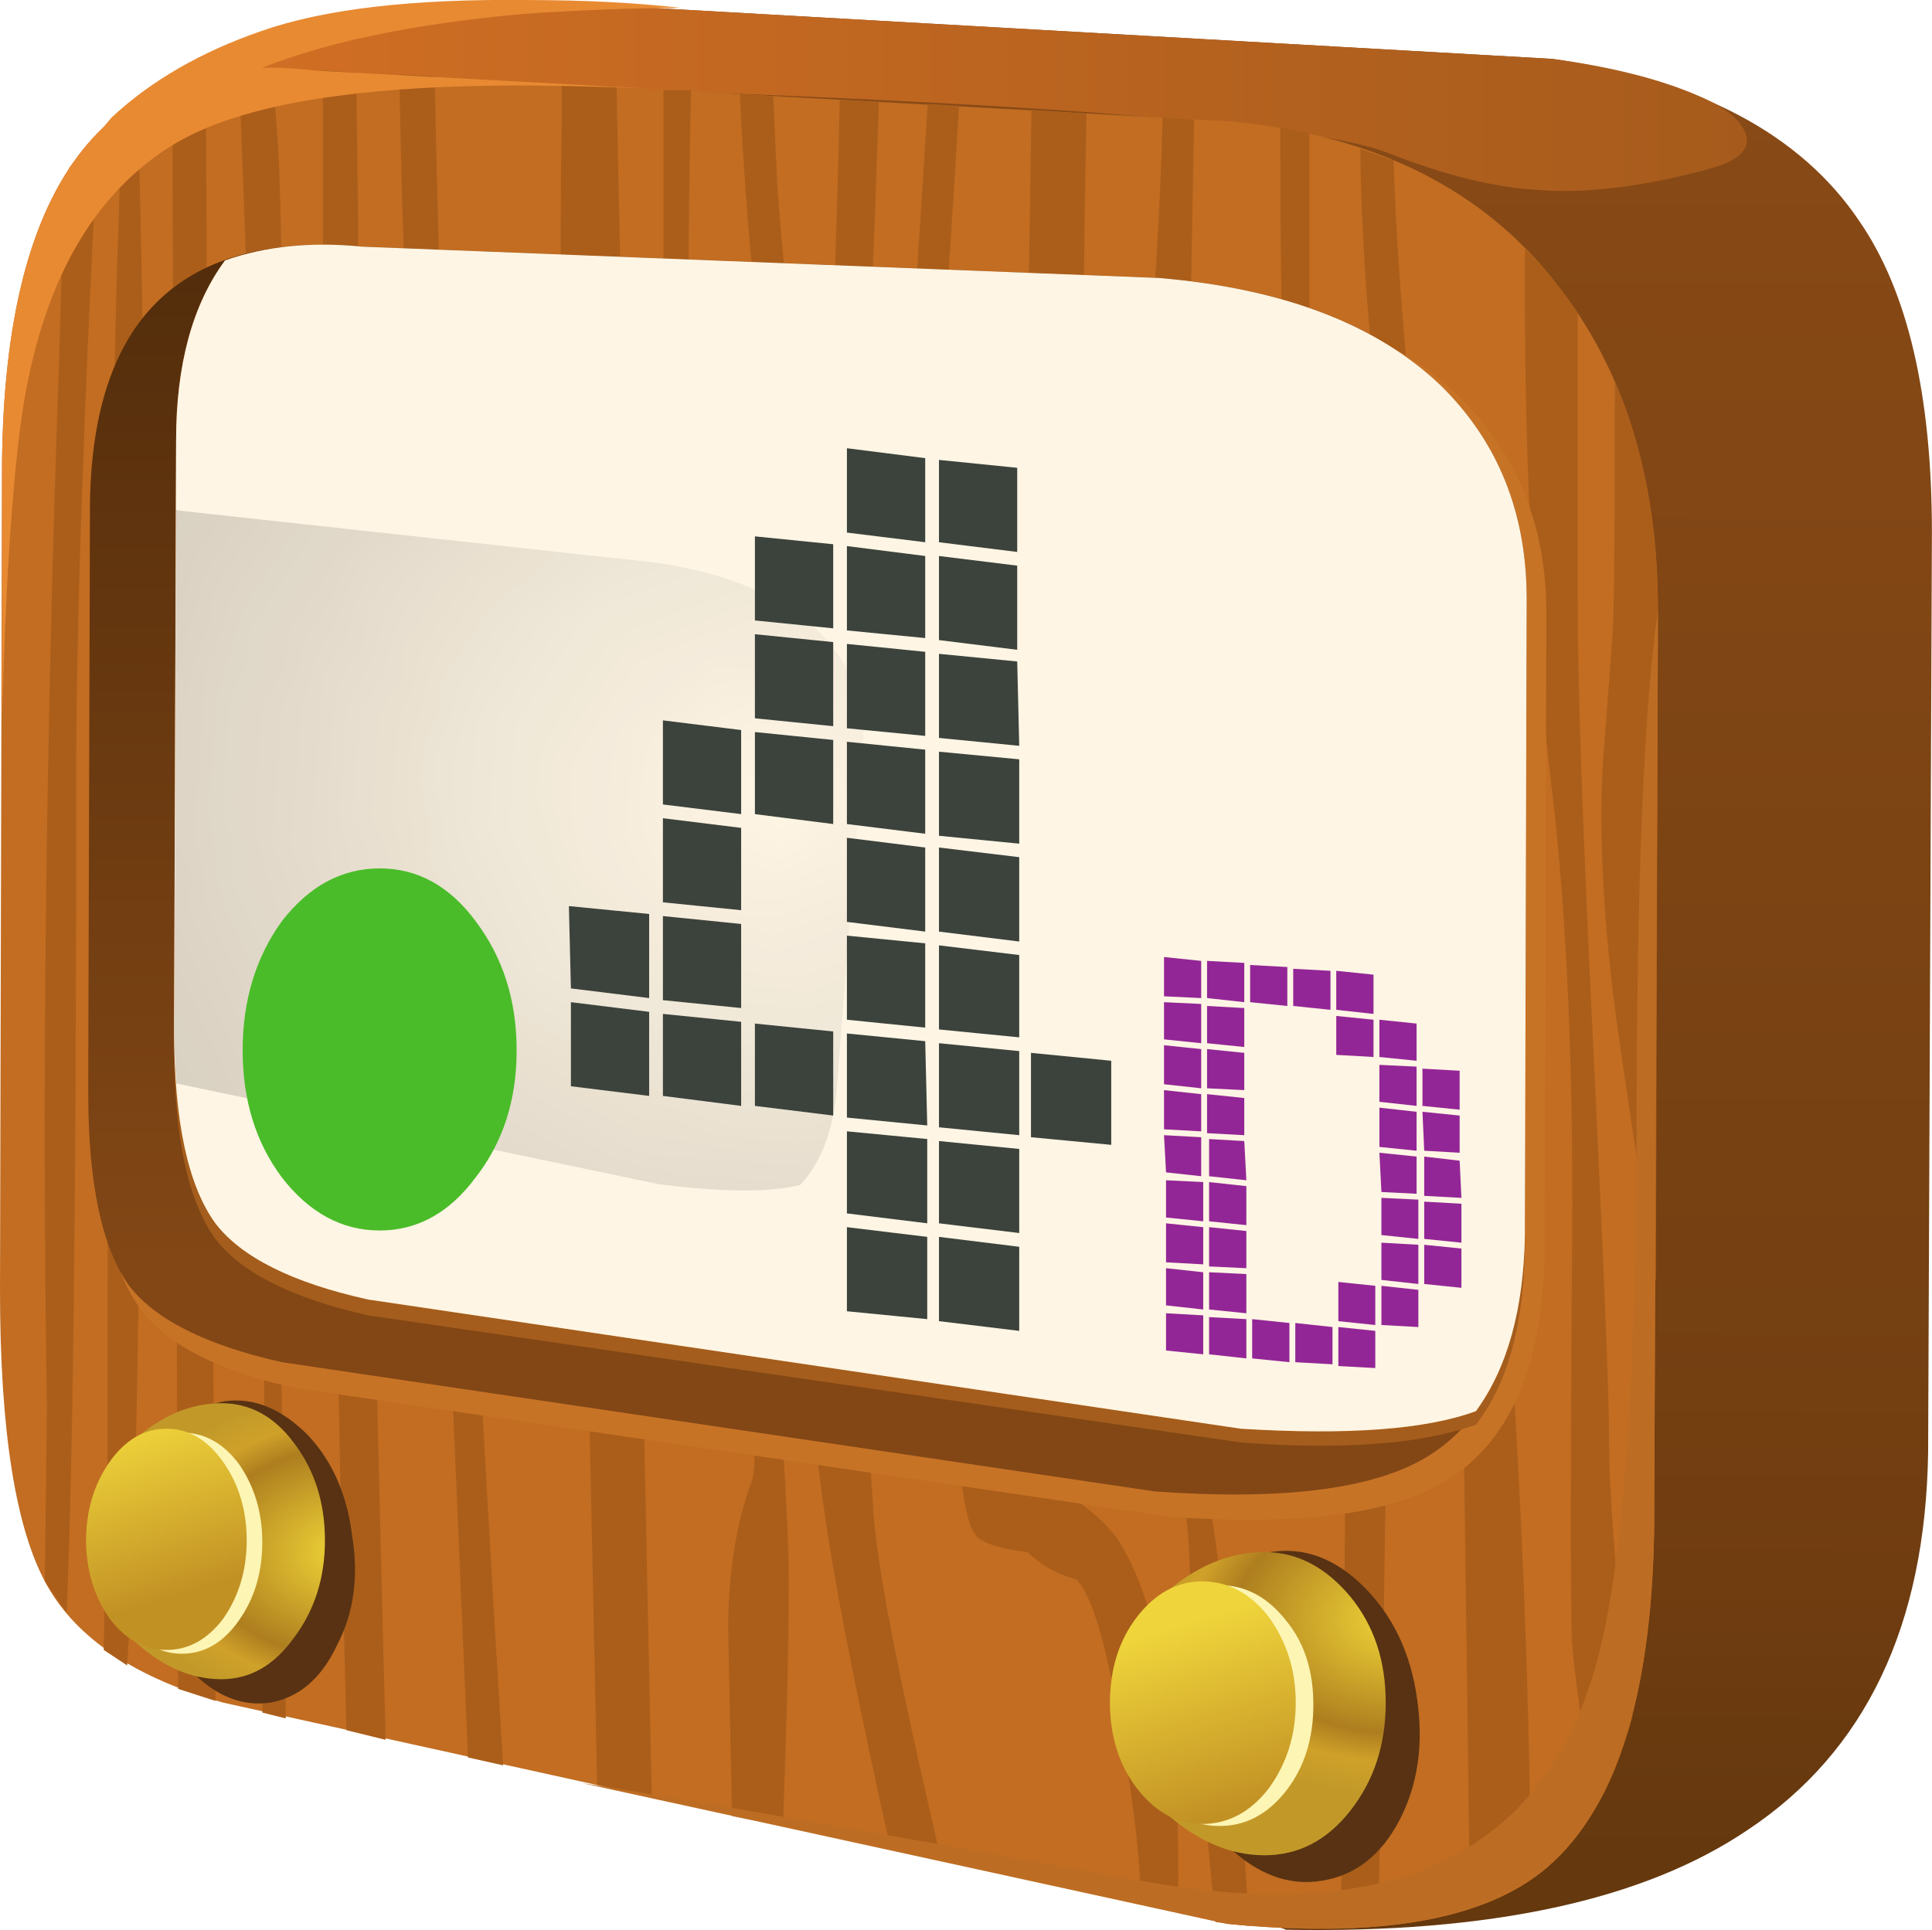 <?xml version="1.0" encoding="UTF-8" standalone="no"?>
<!-- Created with Inkscape (http://www.inkscape.org/) -->
<svg xmlns:inkscape="http://www.inkscape.org/namespaces/inkscape" xmlns:rdf="http://www.w3.org/1999/02/22-rdf-syntax-ns#" xmlns="http://www.w3.org/2000/svg" xmlns:xlink="http://www.w3.org/1999/xlink" xmlns:ns1="http://sozi.baierouge.fr" xmlns:cc="http://creativecommons.org/ns#" xmlns:sodipodi="http://sodipodi.sourceforge.net/DTD/sodipodi-0.dtd" xmlns:dc="http://purl.org/dc/elements/1.1/" id="svg2" xml:space="preserve" viewBox="0 0 37.013 36.983" version="1.1" inkscape:version="0.91 r13725">
  <defs id="defs6">
    <linearGradient id="linearGradient24" y2="-671.69" gradientUnits="userSpaceOnUse" x2="538.28" gradientTransform="matrix(0 -.6 -.6 .001 -387.84 324.63)" y1="-671.69" x1="493.38">
      <stop id="stop26" style="stop-color:#884a16" offset="0"/>
      <stop id="stop28" style="stop-color:#723e11" offset=".796"/>
      <stop id="stop30" style="stop-color:#65380e" offset="1"/>
    </linearGradient>
    <linearGradient id="linearGradient44" y2="494.26" gradientUnits="userSpaceOnUse" x2="691.02" gradientTransform="matrix(.6 0 0 -.6 -387.84 324.63)" y1="494.26" x1="651.35">
      <stop id="stop46" style="stop-color:#d26f24" offset="0"/>
      <stop id="stop48" style="stop-color:#a65b1c" offset="1"/>
    </linearGradient>
    <clipPath id="clipPath90">
      <path id="path92" d="m18.898 27.723c2.204-0.219 3.864-1.058 4.981-2.519 1.019-1.301 1.531-2.957 1.531-4.981l-0.058-14.098c-0.043-2.621-0.622-4.371-1.743-5.25-0.957-0.742-2.558-1-4.8-0.781l-15.387 3.391c-1.344 0.379-2.242 0.98-2.703 1.801-0.481 0.859-0.719 2.367-0.719 4.527l0.031 12.66c0.039 4.402 1.641 6.41 4.801 6.031l14.066-0.781z" inkscape:connector-curvature="0"/>
    </clipPath>
    <clipPath id="clipPath98">
      <path id="path100" d="m753.47-343.21h63.65v61.885h-63.65v-61.885z" inkscape:connector-curvature="0"/>
    </clipPath>
    <linearGradient id="linearGradient102" y2="-312.27" gradientUnits="userSpaceOnUse" x2="812.51" y1="-312.27" x1="760.86">
      <stop id="stop104" style="stop-color:#ffffff;stop-opacity:0" offset="0"/>
      <stop id="stop106" style="stop-color:#ffffff;stop-opacity:0.349" offset="1"/>
    </linearGradient>
    <mask id="mask108">
      <g id="g110">
        <g id="g112" clip-path="url(#clipPath98)">
          <path id="path114" style="fill:url(#linearGradient102)" d="m753.47-343.21h63.65v61.885h-63.65v-61.885z" inkscape:connector-curvature="0"/>
        </g>
      </g>
    </mask>
    <linearGradient id="linearGradient118" y2="-312.27" gradientUnits="userSpaceOnUse" x2="812.51" y1="-312.27" x1="760.86">
      <stop id="stop120" style="stop-color:#130c0e" offset="0"/>
      <stop id="stop122" style="stop-color:#130c0e" offset="1"/>
    </linearGradient>
    <linearGradient id="linearGradient144" y2="667.04" gradientUnits="userSpaceOnUse" x2="-498.42" gradientTransform="matrix(0 .6 .6 .001 -387.84 324.63)" y1="667.04" x1="-525.22">
      <stop id="stop146" style="stop-color:#834715" offset="0"/>
      <stop id="stop148" style="stop-color:#512c0b" offset="1"/>
    </linearGradient>
    <clipPath id="clipPath162">
      <path id="path164" d="m17.758 25.333c1.902-0.157 3.344-0.708 4.32-1.649 0.883-0.859 1.32-1.949 1.32-3.269l-0.027-9.75c-0.023-1.141-0.273-2.043-0.75-2.7-0.762-0.281-1.961-0.371-3.601-0.273l-13.379 1.984c-1.161 0.258-1.942 0.649-2.34 1.168-0.422 0.582-0.629 1.571-0.629 2.973l0.027 9.027c0 1.16 0.25 2.078 0.75 2.758 0.621 0.223 1.321 0.293 2.102 0.211l12.207-0.48z" inkscape:connector-curvature="0"/>
    </clipPath>
    <clipPath id="clipPath170">
      <path id="path172" d="m3.695-0.534h38.894v38.189h-38.894v-38.189z" inkscape:connector-curvature="0"/>
    </clipPath>
    <radialGradient id="radialGradient174" gradientUnits="userSpaceOnUse" cy="18.895" cx="21.147" r="25.958">
      <stop id="stop176" style="stop-color:#ffffff;stop-opacity:0" offset="0"/>
      <stop id="stop178" style="stop-color:#ffffff;stop-opacity:.22" offset=".914"/>
      <stop id="stop180" style="stop-color:#ffffff;stop-opacity:.329" offset="1"/>
    </radialGradient>
    <mask id="mask182">
      <g id="g184">
        <g id="g186" clip-path="url(#clipPath170)">
          <path id="path188" style="fill:url(#radialGradient174)" d="m3.695-0.534h38.894v38.189h-38.894v-38.189z" inkscape:connector-curvature="0"/>
        </g>
      </g>
    </mask>
    <radialGradient id="radialGradient192" gradientUnits="userSpaceOnUse" cy="18.895" cx="21.147" r="25.958">
      <stop id="stop194" style="stop-color:#130c0e" offset="0"/>
      <stop id="stop196" style="stop-color:#130c0e" offset="1"/>
    </radialGradient>
    <clipPath id="clipPath204">
      <path id="path206" d="m2.668 13.743h20.703v-3.09c-0.023-1.141-0.273-2.039-0.75-2.699-0.762-0.282-1.961-0.371-3.601-0.27l-13.379 1.981c-1.161 0.257-1.942 0.648-2.34 1.168-0.422 0.562-0.633 1.531-0.633 2.91z" inkscape:connector-curvature="0"/>
    </clipPath>
    <clipPath id="clipPath212">
      <path id="path214" d="m-450.7 704.51h15.78v37.759h-15.78v-37.759z" inkscape:connector-curvature="0"/>
    </clipPath>
    <linearGradient id="linearGradient216" y2="723.27" gradientUnits="userSpaceOnUse" x2="-443.1" y1="723.27" x1="-451.63">
      <stop id="stop218" style="stop-color:#ffffff;stop-opacity:.239" offset="0"/>
      <stop id="stop220" style="stop-color:#ffffff;stop-opacity:0" offset="1"/>
    </linearGradient>
    <mask id="mask222">
      <g id="g224">
        <g id="g226" clip-path="url(#clipPath212)">
          <path id="path228" style="fill:url(#linearGradient216)" d="m-450.7 704.51h15.78v37.759h-15.78v-37.759z" inkscape:connector-curvature="0"/>
        </g>
      </g>
    </mask>
    <linearGradient id="linearGradient232" y2="723.27" gradientUnits="userSpaceOnUse" x2="-443.1" y1="723.27" x1="-451.63">
      <stop id="stop234" style="stop-color:#000000" offset="0"/>
      <stop id="stop236" style="stop-color:#000000" offset="1"/>
    </linearGradient>
    <radialGradient id="radialGradient252" gradientUnits="userSpaceOnUse" cy="-550.41" cx="-638.38" gradientTransform="matrix(-.6 -.018 .013 -.43 -370.51 -242.37)" r="5.715">
      <stop id="stop254" style="stop-color:#f2d838" offset="0"/>
      <stop id="stop256" style="stop-color:#ae7e1f" offset=".655"/>
      <stop id="stop260" style="stop-color:#cfa129" offset=".816"/>
      <stop id="stop262" style="stop-color:#c29929" offset="1"/>
    </radialGradient>
    <linearGradient id="linearGradient278" y2="-465.4" gradientUnits="userSpaceOnUse" x2="701.24" gradientTransform="matrix(.177 -.573 -.573 -.177 -387.84 324.63)" y1="-465.4" x1="696.74">
      <stop id="stop280" style="stop-color:#efd43b" offset="0"/>
      <stop id="stop282" style="stop-color:#c29124" offset="1"/>
    </linearGradient>
    <radialGradient id="radialGradient298" gradientUnits="userSpaceOnUse" cy="-554.81" cx="-664.5" gradientTransform="matrix(-.6 -.019 .013 -.409 -370 -234.76)" r="6.59">
      <stop id="stop300" style="stop-color:#f2d838" offset="0"/>
      <stop id="stop302" style="stop-color:#ae7e1f" offset=".655"/>
      <stop id="stop306" style="stop-color:#cfa129" offset=".816"/>
      <stop id="stop308" style="stop-color:#c29929" offset="1"/>
    </radialGradient>
    <linearGradient id="linearGradient324" y2="-490.3" gradientUnits="userSpaceOnUse" x2="712.66" gradientTransform="matrix(.176 -.574 -.574 -.176 -387.84 324.63)" y1="-490.3" x1="707.71">
      <stop id="stop326" style="stop-color:#efd43b" offset="0"/>
      <stop id="stop328" style="stop-color:#c29124" offset="1"/>
    </linearGradient>
  </defs>
  <g id="g10" transform="matrix(1.25 0 0 -1.25 0 36.983)">
    <g id="g12">
      <g id="g14">
        <g id="g16">
          <g id="g22">
            <path id="path32" style="fill-rule:evenodd;fill:url(#linearGradient24)" d="m23.789 28.684c2.242-0.32 3.813-1.152 4.711-2.492 0.742-1.078 1.109-2.668 1.109-4.77l-0.058-14.097c-0.039-2.66-0.961-4.59-2.762-5.789-1.598-1.082-3.957-1.59-7.078-1.532l-12.09 4.68c-1.34 0.383-2.242 0.981-2.699 1.801-0.481 0.859-0.723 2.371-0.723 4.531l-3.39 13.887c-0.278 1.722 0.519 2.953 2.402 3.691 1.379 0.539 3.48 0.84 6.301 0.899l14.277-0.809z" inkscape:connector-curvature="0"/>
          </g>
        </g>
      </g>
      <g id="g34">
        <g id="g36">
          <g id="g42">
            <path id="path50" style="fill-rule:evenodd;fill:url(#linearGradient44)" d="m2.969 28.473c0.801 0.402 1.84 0.68 3.121 0.84 0.84 0.102 1.98 0.16 3.418 0.18l14.281-0.809c0.902-0.121 1.652-0.309 2.25-0.57 0.422-0.18 0.66-0.379 0.723-0.602 0.058-0.219-0.121-0.387-0.543-0.508-1.02-0.281-1.91-0.39-2.668-0.328-0.66 0.039-1.422 0.227-2.281 0.567-0.981 0.382-4.27 0.679-9.868 0.902-0.222 0-1.832 0.078-4.832 0.238-1.601 0.102-2.8 0.133-3.601 0.09z" inkscape:connector-curvature="0"/>
          </g>
        </g>
      </g>
      <path id="path52" style="fill-rule:evenodd;fill:#c26d22" d="m18.898 27.723c2.204-0.219 3.864-1.058 4.981-2.519 1.019-1.301 1.531-2.957 1.531-4.981l-0.058-14.098c-0.043-2.621-0.622-4.371-1.743-5.25-0.957-0.742-2.558-1-4.8-0.781l-15.387 3.391c-1.344 0.379-2.242 0.98-2.703 1.801-0.481 0.859-0.719 2.367-0.719 4.527l0.031 12.66c0.039 4.402 1.641 6.41 4.801 6.031l14.066-0.781z" inkscape:connector-curvature="0"/>
      <path id="path54" style="fill-rule:evenodd;fill:#ab5e1a" d="m17.82 27.786 0.481-0.032-0.063-3.511c-0.117-3.098-0.179-5.45-0.179-7.051 0-0.078-0.008-1.367-0.028-3.867-0.019-1.5-0.011-2.61 0.028-3.332 0.043-0.641 0.14-1.418 0.3-2.34 0.2-1.141 0.34-2.11 0.422-2.91 0.141-1.321 0.258-2.879 0.36-4.68l-0.512 0.059c-0.258 2.64-0.391 4.382-0.391 5.222 0 1.039-0.179 1.969-0.539 2.789-0.379 0.821-0.57 1.489-0.57 2.012 0 0.137 0.031 0.566 0.09 1.289 0.058 0.719 0.09 2.539 0.09 5.457 0 2.301 0.07 4.262 0.211 5.883 0.16 1.922 0.261 3.59 0.3 5.012z" inkscape:connector-curvature="0"/>
      <path id="path56" style="fill-rule:evenodd;fill:#ab5e1a" d="m11.34 28.145 0.512-0.031 0.058-1.321c0.121-1.8 0.36-3.449 0.719-4.949 0.101 1.5 0.18 3.571 0.242 6.211l0.598-0.031v-0.031c-0.141-4.278-0.289-6.977-0.449-8.098l-0.211-1.199c-0.2 0.519-0.411 1.308-0.629 2.367-0.442 2.102-0.719 4.461-0.84 7.082z" inkscape:connector-curvature="0"/>
      <path id="path58" style="fill-rule:evenodd;fill:#ab5e1a" d="m8.609 27.696v0.597l0.84-0.031 0.539-26.219-0.836 0.18-0.183 8.672c-0.141 4.141-0.231 7.129-0.27 8.969-0.097 3.121-0.129 5.73-0.09 7.832z" inkscape:connector-curvature="0"/>
      <path id="path60" style="fill-rule:evenodd;fill:#ab5e1a" d="m0.988 26.883c0.141 0.219 0.313 0.43 0.512 0.629-0.219-4.219-0.332-7.508-0.332-9.867 0-6.301-0.047-10.562-0.148-12.781l-0.332 0.48 0.031 2.699c-0.078 4.86-0.02 10.161 0.183 15.903l0.086 2.937z" inkscape:connector-curvature="0"/>
      <path id="path62" style="fill-rule:evenodd;fill:#ab5e1a" d="m4.949 28.504 0.512-0.031 0.027-2.277c0-4.641 0.141-12.403 0.422-23.281l-0.601 0.148-0.09 3.633c-0.18 9.5-0.27 16.097-0.27 19.797v2.011z" inkscape:connector-curvature="0"/>
      <path id="path64" style="fill-rule:evenodd;fill:#ab5e1a" d="m21.359 21.543c-0.32 2.04-0.488 3.961-0.511 5.762l0.511-0.18c0.063-2.16 0.36-5.171 0.903-9.031 0.297-2.019 0.558-4.5 0.777-7.441 0.262-3.481 0.402-6.758 0.422-9.84-0.219-0.18-0.531-0.34-0.93-0.48l-0.09 6.66c-0.043 3.382-0.16 6.07-0.359 8.07-0.301 2.223-0.543 4.383-0.723 6.48z" inkscape:connector-curvature="0"/>
      <path id="path66" style="fill-rule:evenodd;fill:#ab5e1a" d="m1.859 27.844 0.243 0.18c0.058-1.66 0.089-3.27 0.089-4.828 0-9.5-0.062-15.551-0.183-18.153l-0.059-0.988-0.359 0.238 0.058 2.852c0 9.902 0.063 16.352 0.18 19.352l0.031 1.347z" inkscape:connector-curvature="0"/>
      <path id="path68" style="fill-rule:evenodd;fill:#ab5e1a" d="m3.66 28.536h0.508c0.082-0.922 0.121-1.551 0.121-1.891 0.039-0.781 0.039-3.539 0-8.281-0.019-4.86-0.019-7.848 0-8.969 0.02-0.281 0.051-2.332 0.09-6.152l-0.359 0.09c0.039 2.98 0.039 5.652 0 8.011-0.122 8.34-0.211 13.289-0.27 14.852l-0.09 2.34z" inkscape:connector-curvature="0"/>
      <path id="path70" style="fill-rule:evenodd;fill:#ab5e1a" d="m25.41 20.223-0.031-10.289c-0.359 2.301-0.578 3.781-0.66 4.441-0.16 1.36-0.211 2.551-0.149 3.571 0.02 0.238 0.071 0.898 0.149 1.98 0.019 0.297 0.031 1.567 0.031 3.809 0.441-1.02 0.66-2.192 0.66-3.512z" inkscape:connector-curvature="0"/>
      <path id="path72" style="fill-rule:evenodd;fill:#ab5e1a" d="m6.121 28.446 0.539-0.031c0.059-2.801 0.192-7.09 0.391-12.872 0.058-2.398 0.277-6.738 0.66-13.019l-0.539 0.121-0.211 4.949c-0.52 10.918-0.801 17.871-0.84 20.852z" inkscape:connector-curvature="0"/>
      <path id="path74" style="fill-rule:evenodd;fill:#ab5e1a" d="m2.73 3.696-0.089 24.597 0.511 0.153 0.149-24.934-0.571 0.184z" inkscape:connector-curvature="0"/>
      <path id="path76" style="fill-rule:evenodd;fill:#ab5e1a" d="m23.762 17.676c-0.262 2.219-0.391 4.707-0.391 7.469v0.629c0.301-0.301 0.57-0.629 0.809-0.988v-4.442c0-1.32 0.082-3.609 0.242-6.871 0.156-3.277 0.238-5.238 0.238-5.879 0-1 0.121-2.441 0.36-4.32-0.161-0.578-0.348-1.051-0.571-1.41-0.199 1.199-0.32 2.058-0.359 2.582-0.02 0.719-0.02 2.57 0 5.551 0.039 3.039-0.07 5.597-0.328 7.679z" inkscape:connector-curvature="0"/>
      <path id="path78" style="fill-rule:evenodd;fill:#ab5e1a" d="m10.168 28.204h0.422c-0.082-4.039-0.039-6.711 0.121-8.008 0.039-0.281 0.238-1.563 0.598-3.84 0.242-1.461 0.382-2.781 0.421-3.961 0.04-1 0.11-2.34 0.208-4.02 0.101-1.48 0.152-2.488 0.152-3.031 0-0.879-0.031-2.129-0.09-3.75l-0.781 0.153-0.059 2.847c0 0.879 0.121 1.641 0.36 2.281 0.121 0.321 0 1.711-0.36 4.168-0.422 3.082-0.699 5.633-0.84 7.653-0.101 1.699-0.152 4.097-0.152 7.199v2.309z" inkscape:connector-curvature="0"/>
      <path id="path80" style="fill-rule:evenodd;fill:#ab5e1a" d="m19.621 27.633 0.449-0.09v-3.597c0-1.344 0.2-3.301 0.602-5.883 0.398-2.559 0.598-4.699 0.598-6.418 0-2.98-0.051-6.84-0.149-11.582-0.121-0.02-0.312-0.027-0.57-0.027 0.058 4.597 0.078 7.519 0.058 8.757-0.039 2.243-0.07 3.43-0.089 3.571-0.122 0.558-0.239 1.672-0.36 3.332-0.238 2.98-0.383 5.008-0.422 6.09-0.078 1.519-0.117 3.468-0.117 5.847z" inkscape:connector-curvature="0"/>
      <path id="path82" style="fill-rule:evenodd;fill:#ab5e1a" d="m14.219 27.993 0.48-0.028c-0.34-5.718-0.75-10.461-1.23-14.218-0.219-1.801-0.309-3.192-0.27-4.172 0.02-0.602 0.082-1.61 0.18-3.032 0.019-0.757 0.371-2.589 1.051-5.488l-0.778 0.18c-0.461 2.058-0.781 3.66-0.961 4.801-0.242 1.558-0.351 2.98-0.332 4.257 0.02 1.442 0.243 3.243 0.661 5.403 0.441 2.422 0.742 4.969 0.902 7.648l0.297 4.649z" inkscape:connector-curvature="0"/>
      <path id="path84" style="fill-rule:evenodd;fill:#ab5e1a" d="m15.809 27.903 0.843-0.059c-0.043-2.039-0.062-4.59-0.062-7.652v-2.817c0-1.082-0.059-1.839-0.18-2.281-0.16-0.601-0.34-1.429-0.539-2.492-0.199-1.18-0.301-2.047-0.301-2.609 0-0.399-0.019-1.008-0.058-1.828 0-0.661 0.109-1.051 0.328-1.172 0.66-0.36 1.101-0.711 1.32-1.051 0.602-0.981 0.899-2.68 0.899-5.098v-0.57l-0.571 0.117c-0.019 0.723-0.109 1.524-0.269 2.402-0.219 1.438-0.457 2.301-0.719 2.579-0.301 0.082-0.551 0.222-0.75 0.421-0.359 0.04-0.609 0.11-0.75 0.211-0.223 0.18-0.332 1.008-0.332 2.489 0 0.84-0.07 1.75-0.207 2.73-0.082 0.5-0.012 1.488 0.207 2.969 0.363 1.5 0.609 2.551 0.754 3.152 0.219 1 0.328 3.25 0.328 6.75l0.059 3.809z" inkscape:connector-curvature="0"/>
      <g id="g86">
        <g id="g88" clip-path="url(#clipPath90)">
          <g id="g94" transform="matrix(.305 -.517 -.517 -.305 -387.84 324.63)">
            <g id="g116" mask="url(#mask108)">
              <path id="path124" style="fill-rule:evenodd;fill:url(#linearGradient118)" d="m18.898 27.723c2.204-0.219 3.864-1.058 4.981-2.519 1.019-1.301 1.531-2.957 1.531-4.981l-0.058-14.098c-0.043-2.621-0.622-4.371-1.743-5.25-0.957-0.742-2.558-1-4.8-0.781l-15.387 3.391c-1.344 0.379-2.242 0.98-2.703 1.801-0.481 0.859-0.719 2.367-0.719 4.527l0.031 12.66c0.039 4.402 1.641 6.41 4.801 6.031l14.066-0.781z" inkscape:connector-curvature="0"/>
            </g>
          </g>
        </g>
      </g>
      <path id="path126" style="fill-rule:evenodd;fill:#bd6d23" d="m25.41 20.223-0.058-14.098c-0.043-2.621-0.622-4.371-1.743-5.25-0.957-0.742-2.558-1-4.8-0.781l-9.899 2.16c1.883-0.3 4.742-0.8 8.582-1.5 4.02-0.738 6.379 0.508 7.078 3.75 0.321 1.442 0.492 3.961 0.512 7.559 0 3.941 0.109 6.66 0.328 8.16z" inkscape:connector-curvature="0"/>
      <path id="path128" style="fill-rule:evenodd;fill:#e88a32" d="m9.824 28.235c-0.312 0.012-0.605 0.019-0.883 0.027-3.043 0.082-5.121-0.207-6.242-0.867-1.277-0.762-2.07-2.16-2.367-4.199-0.148-1.067-0.25-2.621-0.301-4.668v3.945c0.039 4.402 1.641 6.41 4.801 6.031l4.992-0.269z" inkscape:connector-curvature="0"/>
      <path id="path130" style="fill-rule:evenodd;fill:#e88a32" d="m2.281 27.813c-0.101-0.059-0.261-0.25-0.48-0.57l-0.75-0.239 0.66 0.782c0.598 0.558 1.359 1 2.281 1.32 0.961 0.34 2.317 0.5 4.078 0.48 0.899 0 1.692-0.043 2.371-0.121-0.699 0-1.5-0.031-2.402-0.09-1.777-0.16-3.18-0.46-4.199-0.902-1.02-0.437-1.539-0.66-1.559-0.66z" inkscape:connector-curvature="0"/>
      <path id="path132" style="fill-rule:evenodd;fill:#c77326" d="m23.699 20.196-0.027-9.871c-0.043-1.719-0.551-2.871-1.531-3.45-0.821-0.5-2.219-0.679-4.2-0.542l-13.441 1.98c-1.16 0.262-1.941 0.66-2.34 1.199-0.441 0.582-0.66 1.582-0.66 3l0.031 9.184c0.039 2.879 1.438 4.199 4.199 3.961l12.301-0.481c1.899-0.16 3.348-0.722 4.348-1.683 0.883-0.879 1.32-1.981 1.32-3.297z" inkscape:connector-curvature="0"/>
      <g id="g134">
        <g id="g136">
          <g id="g142">
            <path id="path150" style="fill-rule:evenodd;fill:url(#linearGradient144)" d="m23.398 20.403-0.027-9.75c-0.043-1.699-0.551-2.84-1.531-3.418-0.82-0.481-2.199-0.652-4.141-0.512l-13.379 1.981c-1.16 0.261-1.941 0.652-2.34 1.171-0.418 0.579-0.628 1.571-0.628 2.969l0.027 9.031c0.043 2.86 1.43 4.168 4.172 3.93l12.211-0.48c1.898-0.16 3.34-0.711 4.316-1.649 0.883-0.863 1.32-1.953 1.32-3.273z" inkscape:connector-curvature="0"/>
          </g>
        </g>
      </g>
      <path id="path152" style="fill-rule:evenodd;fill:#a45d1c" d="m22.082 23.434c0.879-0.84 1.316-1.918 1.316-3.238l-0.027-9.75c-0.019-1.18-0.269-2.082-0.75-2.699-0.84-0.301-2.043-0.391-3.601-0.274l-13.379 1.949c-1.161 0.262-1.942 0.653-2.34 1.172-0.422 0.582-0.633 1.571-0.633 2.969l0.031 9.062c0 1.161 0.25 2.079 0.75 2.758 0.539 0.2 1.242 0.27 2.102 0.211l12.211-0.511c1.898-0.137 3.34-0.688 4.32-1.649z" inkscape:connector-curvature="0"/>
      <path id="path154" style="fill-rule:evenodd;fill:#c26d22" d="m22.082 23.676c0.879-0.863 1.316-1.953 1.316-3.273l-0.027-9.75c-0.019-1.141-0.269-2.039-0.75-2.699-0.762-0.282-1.961-0.371-3.601-0.27l-13.379 1.981c-1.161 0.257-1.942 0.648-2.34 1.168-0.422 0.582-0.633 1.57-0.633 2.972l0.031 9.028c0 1.16 0.25 2.082 0.75 2.761 0.621 0.219 1.321 0.289 2.102 0.211l12.211-0.48c1.898-0.16 3.34-0.711 4.32-1.649z" inkscape:connector-curvature="0"/>
      <path id="path156" style="fill-rule:evenodd;fill:#fef5e4" d="m22.082 23.676c0.879-0.863 1.316-1.953 1.316-3.273l-0.027-9.75c-0.019-1.141-0.269-2.039-0.75-2.699-0.762-0.282-1.961-0.371-3.601-0.27l-13.379 1.981c-1.161 0.257-1.942 0.648-2.34 1.168-0.422 0.582-0.633 1.57-0.633 2.972l0.031 9.028c0 1.16 0.25 2.082 0.75 2.761 0.621 0.219 1.321 0.289 2.102 0.211l12.211-0.48c1.898-0.16 3.34-0.711 4.32-1.649z" inkscape:connector-curvature="0"/>
      <g id="g158">
        <g id="g160" clip-path="url(#clipPath162)">
          <g id="g166" transform="matrix(.598 -.044 .04 .537 -1.583 8.139)">
            <g id="g190" mask="url(#mask182)">
              <path id="path198" style="fill-rule:evenodd;fill:url(#radialGradient192)" d="m17.758 25.333c1.902-0.157 3.344-0.708 4.32-1.649 0.883-0.859 1.32-1.949 1.32-3.269l-0.027-9.75c-0.023-1.141-0.273-2.043-0.75-2.7-0.762-0.281-1.961-0.371-3.601-0.273l-13.379 1.984c-1.161 0.258-1.942 0.649-2.34 1.168-0.422 0.582-0.629 1.571-0.629 2.973l0.027 9.027c0 1.16 0.25 2.078 0.75 2.758 0.621 0.223 1.321 0.293 2.102 0.211l12.207-0.48z" inkscape:connector-curvature="0"/>
            </g>
          </g>
        </g>
      </g>
      <g id="g200">
        <g id="g202" clip-path="url(#clipPath204)">
          <g id="g208" transform="matrix(.069 .596 .596 -.069 -387.84 324.63)">
            <g id="g230" mask="url(#mask222)">
              <path id="path238" style="fill-rule:evenodd;fill:url(#linearGradient232)" d="m2.668 13.743h20.703v-3.09c-0.023-1.141-0.273-2.039-0.75-2.699-0.762-0.282-1.961-0.371-3.601-0.27l-13.379 1.981c-1.161 0.257-1.942 0.648-2.34 1.168-0.422 0.562-0.633 1.531-0.633 2.91z" inkscape:connector-curvature="0"/>
            </g>
          </g>
        </g>
      </g>
      <path id="path240" style="fill-rule:evenodd;fill:#583213" d="m5.398 6.036c0.102-0.621 0.024-1.184-0.238-1.68-0.238-0.504-0.582-0.793-1.019-0.871-0.442-0.063-0.852 0.109-1.231 0.508-0.379 0.402-0.621 0.922-0.719 1.562-0.101 0.621-0.031 1.18 0.207 1.68 0.243 0.5 0.594 0.789 1.051 0.871 0.442 0.059 0.86-0.113 1.262-0.512 0.379-0.398 0.609-0.918 0.687-1.558z" inkscape:connector-curvature="0"/>
      <g id="g242">
        <g id="g244">
          <g id="g250">
            <path id="path264" style="fill-rule:evenodd;fill:url(#radialGradient252)" d="m4.98 5.973c0-0.578-0.16-1.078-0.48-1.5-0.301-0.418-0.668-0.629-1.109-0.629-0.481 0-0.942 0.211-1.379 0.629-0.461 0.442-0.692 0.942-0.692 1.5 0 0.563 0.231 1.063 0.692 1.5 0.437 0.402 0.898 0.602 1.379 0.602 0.441 0 0.808-0.2 1.109-0.602 0.32-0.418 0.48-0.918 0.48-1.5z" inkscape:connector-curvature="0"/>
          </g>
        </g>
      </g>
      <path id="path266" style="fill-rule:evenodd;fill:#fcf5b4" d="m4.02 5.946c0-0.461-0.118-0.863-0.36-1.203-0.238-0.34-0.531-0.508-0.871-0.508s-0.629 0.168-0.867 0.508c-0.242 0.34-0.363 0.742-0.363 1.203 0 0.457 0.121 0.855 0.363 1.199 0.238 0.32 0.527 0.48 0.867 0.48s0.633-0.16 0.871-0.48c0.238-0.34 0.36-0.742 0.36-1.199z" inkscape:connector-curvature="0"/>
      <g id="g268">
        <g id="g270">
          <g id="g276">
            <path id="path284" style="fill-rule:evenodd;fill:url(#linearGradient278)" d="m3.781 5.973c0-0.457-0.121-0.859-0.359-1.199-0.242-0.32-0.531-0.481-0.871-0.481s-0.629 0.161-0.871 0.481c-0.239 0.34-0.36 0.742-0.36 1.199 0 0.461 0.121 0.86 0.36 1.203 0.242 0.34 0.531 0.508 0.871 0.508s0.629-0.168 0.871-0.512c0.238-0.339 0.359-0.738 0.359-1.199z" inkscape:connector-curvature="0"/>
          </g>
        </g>
      </g>
      <path id="path286" style="fill-rule:evenodd;fill:#583213" d="m21.719 3.543c0.101-0.699 0.011-1.32-0.27-1.859s-0.679-0.851-1.199-0.93c-0.5-0.082-0.98 0.098-1.441 0.539-0.438 0.442-0.711 1.012-0.809 1.711-0.121 0.7-0.039 1.321 0.238 1.86 0.301 0.539 0.711 0.851 1.231 0.929 0.519 0.082 1-0.097 1.441-0.539 0.438-0.441 0.711-1.011 0.809-1.711z" inkscape:connector-curvature="0"/>
      <g id="g288">
        <g id="g290">
          <g id="g296">
            <path id="path310" style="fill-rule:evenodd;fill:url(#radialGradient298)" d="m21.238 3.485c0-0.641-0.179-1.192-0.539-1.652-0.359-0.461-0.801-0.688-1.32-0.688-0.539 0-1.059 0.23-1.559 0.688-0.539 0.48-0.808 1.031-0.808 1.652 0 0.617 0.269 1.168 0.808 1.648 0.5 0.442 1.02 0.66 1.559 0.66 0.5 0 0.941-0.23 1.32-0.687 0.36-0.441 0.539-0.981 0.539-1.621z" inkscape:connector-curvature="0"/>
          </g>
        </g>
      </g>
      <path id="path312" style="fill-rule:evenodd;fill:#fcf5b4" d="m20.129 3.454c0-0.52-0.137-0.961-0.418-1.321-0.281-0.359-0.621-0.539-1.02-0.539-0.402 0-0.73 0.18-0.992 0.539-0.277 0.36-0.418 0.801-0.418 1.321 0 0.5 0.141 0.929 0.418 1.289 0.262 0.359 0.59 0.543 0.992 0.543 0.399 0 0.739-0.184 1.02-0.543 0.281-0.34 0.418-0.77 0.418-1.289z" inkscape:connector-curvature="0"/>
      <g id="g314">
        <g id="g316">
          <g id="g322">
            <path id="path330" style="fill-rule:evenodd;fill:url(#linearGradient324)" d="m19.859 3.485c0-0.5-0.14-0.942-0.418-1.32-0.281-0.36-0.621-0.54-1.019-0.54-0.383 0-0.711 0.18-0.992 0.54-0.278 0.359-0.418 0.8-0.418 1.32 0 0.519 0.14 0.961 0.418 1.32 0.281 0.36 0.613 0.539 0.992 0.539 0.398 0 0.738-0.179 1.019-0.539 0.278-0.383 0.418-0.82 0.418-1.32z" inkscape:connector-curvature="0"/>
          </g>
        </g>
      </g>
      <path id="path332" style="fill-rule:evenodd;fill:#932696" d="m22.371 13.172v-0.597l-0.57 0.058v0.571l0.57-0.032zm-1.32 0.871-0.571 0.063v0.598l0.571-0.059v-0.602zm0.66-0.718-0.57 0.058v0.571l0.57-0.059v-0.57zm0-0.09v-0.602l-0.57 0.063v0.566l0.57-0.027zm-0.66 0.148-0.571 0.032v0.597l0.571-0.058v-0.571zm1.32-0.898v-0.57l-0.543 0.031-0.027 0.597 0.57-0.058zm-1.23-0.57 0.57-0.059v-0.57l-0.539 0.027-0.031 0.602zm0.687-0.059 0.543-0.063 0.027-0.57-0.57 0.031v0.602zm-0.117 0.09-0.57 0.058v0.602l0.57-0.063v-0.597zm-1.981 2.219-0.57 0.058v0.57l0.57-0.031v-0.597zm0.661-0.059-0.571 0.059v0.57l0.571-0.031v-0.598zm-1.321 0.117-0.57 0.063v0.57l0.57-0.031v-0.602zm-0.66-0.027v-0.602l-0.57 0.059v0.57l0.57-0.027zm-0.57 0.117v0.602l0.57-0.059v-0.57l-0.57 0.027zm0.57-0.809v-0.601l-0.57 0.062v0.598l0.57-0.059zm0.66-0.058v-0.571l-0.57 0.028v0.601l0.57-0.058zm0 0.687v-0.597l-0.57 0.058v0.571l0.57-0.032zm0-1.949-0.57 0.031v0.598l0.57-0.059v-0.57zm-0.66-0.031v-0.598l-0.539 0.059-0.031 0.57 0.57-0.031zm0 0.66v-0.57l-0.57 0.031v0.601l0.57-0.062zm0.121-0.688 0.539-0.031 0.032-0.601-0.571 0.062v0.57zm-0.09-0.66v-0.601l-0.57 0.058v0.571l0.57-0.028zm0.661-0.062v-0.598l-0.571 0.059v0.601l0.571-0.062zm-0.661-0.629v-0.57l-0.57 0.031v0.598l0.57-0.059zm0.09-0.691 0.571-0.028v-0.601l-0.571 0.058v0.571zm-0.09-0.661v-0.597l-0.57 0.058v0.571l0.57-0.032zm0 0.661v-0.571l-0.57 0.063v0.57l0.57-0.062zm0.661-0.719v-0.602l-0.571 0.063v0.57l0.571-0.031zm0 0.781-0.571 0.027v0.602l0.571-0.059v-0.57zm0.66-1.441-0.571 0.058v0.602l0.571-0.059v-0.601zm0.75 0.539 0.566-0.059v-0.57l-0.566 0.031v0.598zm-0.09 0v-0.571l-0.57 0.032v0.601l0.57-0.062zm0.09 0.691 0.566-0.059v-0.601l-0.566 0.059v0.601zm1.886 0.602-0.57 0.058v0.571l0.57-0.032v-0.597zm0-0.692-0.57 0.059v0.601l0.57-0.058v-0.602zm-0.66 0.75-0.566 0.059v0.57l0.566-0.027v-0.602zm0-0.781v-0.57l-0.566 0.031v0.601l0.566-0.062zm0 0.09-0.566 0.062v0.571l0.566-0.032v-0.601z" inkscape:connector-curvature="0"/>
      <path id="path334" style="fill-rule:evenodd;fill:#3c423c" d="m14.18 21.274-1.2 0.148v1.293l1.2-0.152v-1.289zm1.41-0.149-1.199 0.149v1.262l1.199-0.121v-1.29zm0-0.21v-1.29l-1.199 0.149v1.289l1.199-0.148zm-1.41-1.11-1.2 0.117v1.293l1.2-0.152v-1.258zm1.441-1.652-1.23 0.121v1.289l1.199-0.117 0.031-1.293zm-1.441 0.152-1.2 0.117v1.293l1.2-0.121v-1.289zm0-1.5-1.2 0.149v1.261l1.2-0.121v-1.289zm1.441-0.359v-1.293l-1.23 0.152v1.289l1.23-0.148zm0 1.5v-1.293l-1.23 0.121v1.289l1.23-0.117zm-1.23-4.352 1.23-0.121v-1.289l-1.23 0.121v1.289zm-0.18-1.261-1.231 0.121v1.289l1.2-0.118 0.031-1.292zm1.41 2.613v-1.262l-1.23 0.121v1.289l1.23-0.148zm-1.441-1.113-1.2 0.121v1.289l1.2-0.118v-1.292zm0 1.472-1.2 0.149v1.289l1.2-0.149v-1.289zm2.851-1.98v-1.289l-1.23 0.117v1.293l1.23-0.121zm-5.461 8.039 1.2-0.121v-1.289l-1.2 0.121v1.289zm1.2-1.621v-1.289l-1.2 0.121v1.289l1.2-0.121zm-1.411-2.637-1.199 0.148v1.289l1.199-0.148v-1.289zm1.411-0.152-1.2 0.152v1.258l1.2-0.121v-1.289zm-2.61-1.411 1.199-0.121v-1.289l-1.199 0.121v1.289zm-0.211-1.257-1.199 0.148-0.031 1.262 1.23-0.121v-1.289zm0.211-0.243 1.199-0.121v-1.289l-1.199 0.153v1.257zm-0.211-1.257-1.199 0.148v1.289l1.199-0.148v-1.289zm2.821-0.301-1.2 0.148v1.262l1.2-0.121v-1.289zm-2.61 4.558 1.199-0.148v-1.262l-1.199 0.121v1.289zm2.82-4.8 1.231-0.118v-1.292l-1.231 0.152v1.258zm0-1.469 1.231-0.149v-1.261l-1.231 0.121v1.289zm2.641-0.09-1.23 0.149v1.261l1.23-0.121v-1.289zm-1.23-0.059 1.23-0.152v-1.289l-1.23 0.149v1.292z" inkscape:connector-curvature="0"/>
      <path id="path336" style="fill-rule:evenodd;fill:#4abc29" d="m7.918 13.485c0-0.762-0.207-1.41-0.629-1.949-0.398-0.539-0.891-0.813-1.469-0.813-0.582 0-1.082 0.274-1.5 0.813-0.402 0.539-0.601 1.187-0.601 1.949s0.199 1.422 0.601 1.98c0.418 0.539 0.918 0.809 1.5 0.809 0.578 0 1.071-0.27 1.469-0.809 0.422-0.558 0.629-1.218 0.629-1.98z" inkscape:connector-curvature="0"/>
    </g>
  </g>
</svg>
